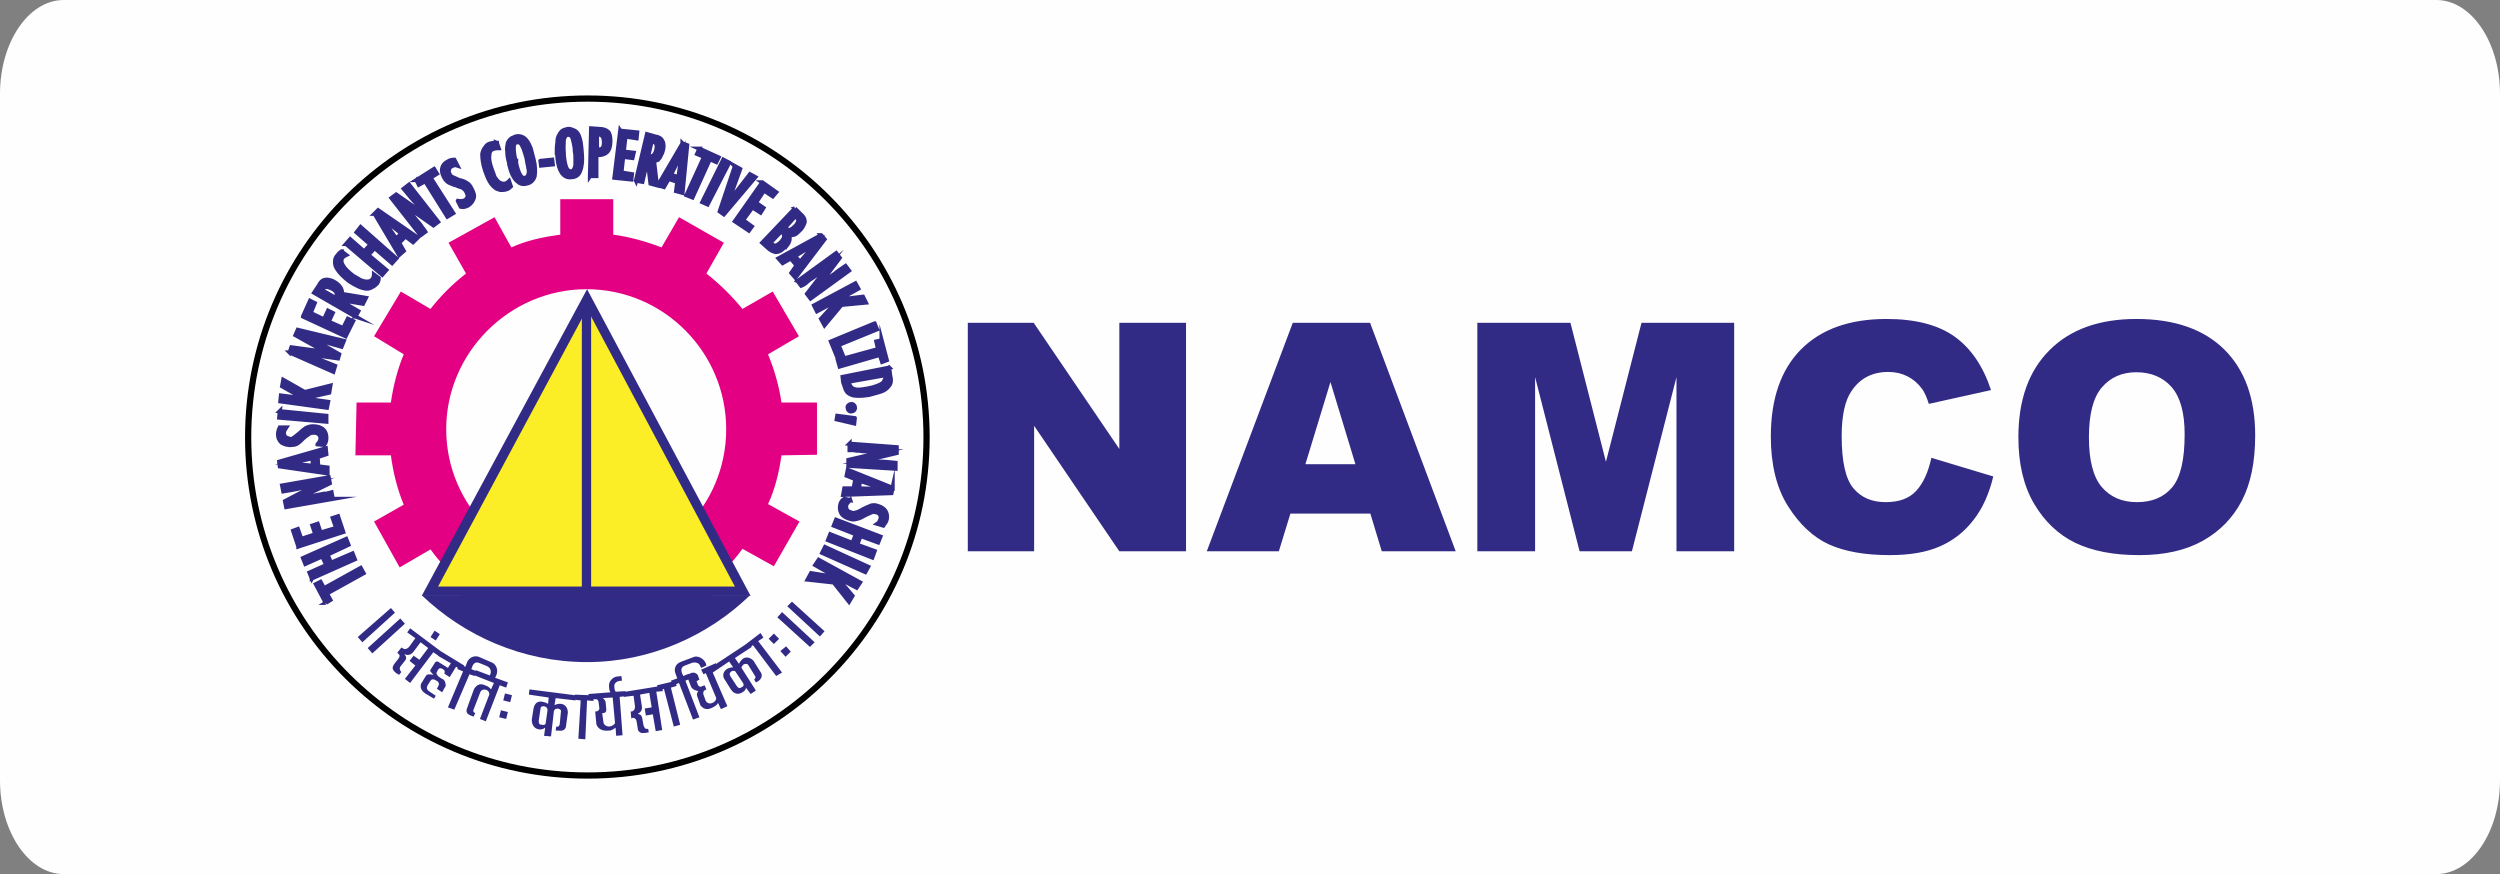 <?xml version="1.0" encoding="UTF-8"?>
<!DOCTYPE svg PUBLIC "-//W3C//DTD SVG 1.1//EN" "http://www.w3.org/Graphics/SVG/1.1/DTD/svg11.dtd">
<!-- Creator: CorelDRAW 2020 (64-Bit) -->
<svg xmlns="http://www.w3.org/2000/svg" xml:space="preserve" width="79.978mm" height="27.963mm" version="1.1" style="shape-rendering:geometricPrecision; text-rendering:geometricPrecision; image-rendering:optimizeQuality; fill-rule:evenodd; clip-rule:evenodd"
viewBox="0 0 5488.92 1919.08"
 xmlns:xlink="http://www.w3.org/1999/xlink"
 xmlns:xodm="http://www.corel.com/coreldraw/odm/2003">
 <rect x="0" y="0" width="5488.92" height="1919.08" fill="#808080" stroke="none"/>
 <defs>
  <style type="text/css">
   <![CDATA[
    .str1 {stroke:#322B86;stroke-width:9.22;stroke-miterlimit:22.926}
    .str0 {stroke:black;stroke-width:27.3;stroke-linecap:round;stroke-linejoin:round;stroke-miterlimit:22.926}
    .fil2 {fill:none;fill-rule:nonzero}
    .fil0 {fill:#FEFEFE}
    .fil5 {fill:#322B86}
    .fil4 {fill:#E30082}
    .fil6 {fill:#FBEE26}
    .fil3 {fill:#FEFEFE}
    .fil7 {fill:#322B86;fill-rule:nonzero}
    .fil1 {fill:#FEFEFE;fill-rule:nonzero}
   ]]>
  </style>
 </defs>
 <g id="Layer_x0020_1">
  <path class="fil0" d="M139.71 0l5209.5 0c76.84,0 139.71,92.65 139.71,205.89l0 1507.3c0,113.24 -62.87,205.89 -139.71,205.89l-5209.5 0c-76.84,0 -139.71,-92.65 -139.71,-205.89l0 -1507.3c0,-113.24 62.87,-205.89 139.71,-205.89z"/>
  <g id="_2481217727264">
   <path class="fil1" d="M1290.22 209.2l0 28.05 -37.13 1.28 -36.96 2.55 -37.13 5.1 -34.42 6.37 -35.85 7.65 -34.42 10.19 -33.3 11.47 -33.15 12.74 -32.03 14.02 -30.6 16.57 -30.75 16.57 -29.33 19.12 -28.2 20.4 -28.05 21.67 -25.5 21.67 -25.65 24.22 -24.22 25.5 -21.83 25.5 -21.67 28.05 -20.39 28.04 -19.28 29.33 -16.57 30.6 -16.57 30.6 -14.02 31.86 -12.9 33.15 -11.47 33.14 -10.2 34.42 -7.65 35.85 -6.38 34.42 -5.1 36.96 -2.55 36.97 -1.28 36.97 -28.21 0 1.28 -38.25 2.55 -38.24 5.26 -38.24 6.38 -36.97 8.92 -35.69 10.2 -35.69 11.47 -35.85 12.74 -33.14 15.46 -33.15 16.57 -33.14 17.84 -30.6 20.4 -30.6 20.55 -29.32 22.94 -29.33 22.95 -26.77 25.65 -25.5 25.5 -25.5 26.93 -22.95 29.32 -22.94 29.33 -20.4 30.75 -20.39 30.6 -17.84 33.31 -16.57 33.14 -15.3 33.31 -12.74 35.85 -11.47 35.69 -10.19 35.85 -8.92 36.97 -6.38 38.4 -5.1 38.25 -2.55 38.4 -1.28 0 -0.01zm-752.73 750.98l28.21 0 1.27 36.96 2.55 36.97 5.1 35.69 6.37 35.69 7.65 34.42 10.19 34.42 11.47 34.42 12.9 31.87 14.02 31.87 16.57 31.86 16.57 30.6 19.28 28.05 20.39 29.32 21.67 26.77 21.83 26.93 24.22 24.23 25.65 24.22 25.5 22.95 28.04 21.67 28.21 19.12 29.33 19.11 30.75 17.84 30.6 15.3 32.03 15.29 33.14 12.75 33.31 11.47 34.42 8.92 35.85 8.92 34.42 6.38 37.12 3.82 36.97 3.82 37.13 0 0 28.05 -38.41 0 -38.24 -3.83 -38.41 -3.82 -36.96 -7.65 -35.85 -7.65 -35.69 -10.2 -35.85 -11.47 -33.31 -14.02 -33.15 -15.3 -33.3 -16.57 -30.6 -17.84 -30.76 -19.12 -29.32 -21.67 -29.32 -21.67 -26.93 -22.95 -25.5 -25.5 -25.65 -25.5 -22.95 -28.05 -22.95 -28.04 -20.55 -29.48 -20.4 -30.6 -17.84 -31.86 -16.57 -31.87 -15.46 -33.15 -12.74 -34.42 -11.47 -34.42 -10.19 -35.69 -8.92 -36.96 -6.38 -36.97 -5.26 -36.97 -2.55 -38.24 -1.27 -38.24zm752.73 749.7l0 -28.05 37.13 0 36.97 -3.82 35.85 -3.82 35.69 -6.38 34.58 -8.92 34.42 -8.92 34.58 -11.47 31.87 -12.74 32.03 -15.3 31.86 -15.29 30.76 -17.84 28.04 -19.12 29.48 -19.12 26.77 -21.67 26.77 -22.94 24.38 -24.23 24.22 -24.22 23.1 -26.93 21.67 -26.77 19.12 -29.33 19.28 -28.04 17.84 -30.6 15.29 -31.87 15.3 -31.87 12.74 -31.86 11.63 -34.42 8.92 -34.42 8.92 -34.42 6.38 -35.69 3.82 -35.69 3.82 -36.96 0 -36.97 28.21 0 0 38.25 -3.82 38.24 -3.99 36.96 -7.65 36.97 -7.65 36.97 -10.2 35.69 -11.47 34.42 -14.01 34.42 -15.46 33.14 -16.57 31.87 -17.84 31.87 -19.11 30.6 -20.55 29.48 -22.95 28.05 -22.95 28.04 -25.65 25.5 -25.5 25.5 -28.21 22.94 -28.05 21.67 -29.48 21.67 -30.6 19.12 -31.87 17.84 -32.03 16.57 -33.31 15.3 -34.42 14.02 -34.58 11.47 -35.69 10.2 -37.13 7.65 -36.97 7.65 -37.13 3.82 -38.24 3.82 -38.41 0zm751.46 -749.7l-28.21 0 0 -36.97 -3.82 -36.96 -3.82 -36.97 -6.38 -34.42 -8.92 -35.85 -8.92 -34.42 -11.63 -33.15 -12.74 -33.14 -15.29 -31.87 -15.3 -30.6 -17.84 -30.6 -19.28 -29.32 -19.12 -28.05 -21.67 -28.04 -23.1 -25.5 -24.22 -25.5 -24.38 -24.22 -26.77 -21.67 -26.77 -21.67 -29.48 -20.4 -28.04 -19.11 -30.75 -16.57 -31.87 -16.57 -32.03 -14.02 -31.87 -12.74 -34.58 -11.47 -34.42 -10.2 -34.58 -7.65 -35.69 -6.38 -35.85 -5.1 -36.97 -2.55 -37.13 -1.28 0 -28.05 38.41 1.28 38.24 2.55 37.13 5.09 36.97 6.38 37.13 8.92 35.69 10.2 34.58 11.47 34.42 12.74 33.31 15.3 32.03 16.57 31.87 17.84 30.6 20.4 29.48 20.39 28.05 22.95 28.21 22.95 25.5 25.5 25.65 25.5 22.94 26.77 22.95 29.32 20.55 29.32 19.11 30.6 17.84 30.6 16.57 33.15 15.46 33.14 14.02 33.15 11.47 35.85 10.2 35.69 7.65 35.69 7.65 36.96 3.99 38.24 3.82 38.25 0 38.24 0 0.01z"/>
   <path class="fil2 str0" d="M1290.22 223.22c407.6,0 737.28,330.16 737.28,736.96 0,406.64 -329.68,735.68 -737.28,735.68 -407.59,0 -738.55,-329.04 -738.55,-735.68 0,-406.8 330.95,-736.96 738.55,-736.96z"/>
   <path id="_1" class="fil3" d="M1290.22 223.22c407.6,0 737.28,330.16 737.28,736.96 0,406.64 -329.68,735.68 -737.28,735.68 -407.59,0 -738.55,-329.04 -738.55,-735.68 0,-406.8 330.95,-736.96 738.55,-736.96z"/>
   <path class="fil4" d="M1287.68 634.96c170.02,0 306.73,139.11 306.73,307.37 0,169.54 -136.72,305.93 -306.73,305.93 -168.75,0 -308.01,-136.4 -308.01,-305.93 0,-168.27 139.26,-307.37 308.01,-307.37zm304.18 715.29l-99.75 57.36 -39.68 -65.01c-31.87,12.74 -69,22.95 -105.96,28.05l0 76.65 -116.33 0 0 -76.65c-37.12,-5.1 -74.09,-15.3 -107.39,-28.05l-38.24 66.44 -99.75 -58.8 37.13 -65.01c-28.21,-22.95 -54.97,-48.44 -76.65,-79.03l-67.72 39.52 -56.25 -100.7 65.17 -36.97c-14.19,-34.42 -23.11,-70.11 -28.21,-108.35l-77.92 0 2.55 -116 75.37 0c5.1,-35.69 14.02,-71.39 28.21,-105.81l-65.17 -39.68 58.8 -98.15 65.17 38.24c21.67,-28.05 48.44,-54.81 77.92,-77.76l-38.4 -67.57 101.02 -56.08 36.96 66.29c33.31,-15.3 70.27,-22.95 107.39,-28.05l0 -77.76 116.33 0 0 77.76c36.96,5.1 72.82,15.3 105.96,28.05l38.41 -66.29 98.47 56.08 -38.41 67.57c29.33,22.94 56.25,49.71 79.2,77.76l66.44 -38.24 57.52 98.15 -67.72 39.68c14.02,34.42 24.23,70.11 29.48,105.81l77.92 0 0 114.72 -77.92 1.28c-5.26,36.97 -14.18,73.94 -29.48,107.08l69 38.24 -56.25 98.15 -68.99 -38.25c-21.67,30.6 -48.6,57.36 -79.2,79.03l40.95 66.29 0 0.01z"/>
   <polygon class="fil5" points="1647.95,1308.18 925.97,1308.18 1288.95,634.96 "/>
   <polygon class="fil6" points="961.82,1287.78 1288.95,678.3 1613.53,1287.78 "/>
   <polygon class="fil5" points="1277.48,668.11 1297.88,668.11 1297.88,1319.65 1277.48,1319.65 "/>
   <path class="fil5" d="M1646.67 1306.91c-91.94,89.23 -219.73,146.75 -357.72,146.75 -141.82,0 -269.61,-57.52 -362.98,-146.75l720.7 0z"/>
   <path class="fil5" d="M1788.65 1410.16l-71.55 -66.29 -10.36 11.47 71.55 65.01 10.36 -10.19zm21.67 -24.22l-71.55 -65.01 -10.2 10.2 71.55 66.29 10.2 -11.47zm-74.1 44.77l-10.19 -11.63 -12.74 10.19 11.47 12.74 11.47 -11.31zm-25.65 -28.21l-11.47 -11.47 -11.47 11.47 11.47 11.47 11.47 -11.47zm-79.19 97.04c2.55,3.82 1.27,7.65 -2.55,8.92 -5.1,3.82 -7.65,2.55 -11.47,-2.55l-14.02 -21.67c-2.55,-3.82 -1.28,-7.65 2.55,-10.19 3.82,-2.55 8.92,-1.28 10.2,2.55l15.3 22.95zm-286.19 31.86l5.1 56.09c-1.28,2.55 -3.82,6.37 -12.74,7.65 -7.65,0 -12.74,-5.1 -12.74,-10.2l-2.71 -19.11c6.53,0 9.08,-2.55 9.08,-7.65l-1.27 -14.02c0,-7.65 -6.53,-11.47 -6.53,-11.47l21.82 -1.28 0 -0.01zm-146.91 54.81c0,5.1 -3.82,6.38 -7.81,5.1 -6.37,0 -7.65,-2.55 -7.65,-8.92l3.82 -25.5c0,-5.1 2.55,-6.38 7.81,-6.38 5.09,1.28 7.65,3.82 7.65,8.92l-3.82 26.77zm65.16 -48.44l0 -1.28 11.47 1.28 -5.1 84.13 15.3 1.28 3.82 -85.41 14.02 1.28 0 -3.82 3.82 0c5.1,-1.28 7.65,3.82 7.65,7.65l1.28 10.2c1.27,5.09 -2.55,8.92 -7.65,8.92l-1.27 0 2.55 28.04c1.28,3.82 6.38,16.57 28.21,14.02 6.38,0 11.47,-5.1 14.02,-6.38l1.28 17.84 14.01 -1.27 -6.37 -84.13 8.92 -1.28 0 1.28 21.67 -2.55 2.71 20.4c1.27,7.65 -1.28,12.74 -6.53,14.02l-2.55 0 1.28 15.29 3.98 -1.27c2.55,0 6.38,1.27 7.65,7.65l2.55 15.29c0,3.83 1.28,6.38 5.1,8.92 3.82,2.55 7.65,1.28 11.47,1.28l7.65 -1.28 -1.28 -7.65 -5.1 0c-3.82,-2.55 -3.82,-5.1 -5.1,-7.65l-2.55 -14.02c-1.28,-11.47 -8.92,-10.2 -10.2,-11.47 2.55,-1.28 11.47,-5.1 8.92,-17.84l-3.82 -24.23 20.39 -3.82 5.1 31.87 -15.29 2.55 2.55 15.3 15.3 -2.55 6.37 36.97 14.19 -2.55 -12.91 -84.13 14.02 -1.28 0 -3.82 2.71 -1.28 21.67 82.86 14.02 -3.82 -20.4 -81.58 12.74 -3.83 -1.27 -3.82 6.37 -2.55 30.75 80.31 14.02 -5.1 -30.75 -80.31 6.38 -2.55 6.37 16.57c3.99,6.37 10.36,7.65 15.46,8.92 -3.82,5.1 -3.82,7.65 -1.28,14.02l6.38 17.84c1.28,0 7.65,12.74 24.22,5.1 14.02,-6.38 14.02,-11.47 14.02,-11.47l6.38 14.02 14.18 -6.38 -32.03 -73.94 35.85 -24.22 8.92 12.74c-5.1,0 -8.92,1.28 -14.02,3.82 -10.36,7.65 -8.92,17.84 -3.82,24.23l12.74 20.39c2.55,3.82 11.47,15.3 25.5,6.38 3.82,-2.55 7.65,-5.1 7.65,-10.2l10.36 14.02 11.47 -7.65 -30.75 -48.44c-2.55,-2.55 1.27,-6.37 3.82,-8.92 2.55,-1.27 7.65,-2.55 10.2,1.28l14.18 22.95c2.55,2.55 2.55,6.37 -1.28,8.92l3.82 6.37 5.1 -2.55c12.74,-8.92 6.38,-19.12 5.1,-20.39l-15.3 -24.38c0,0 -10.36,-12.59 -23.1,-4.94 -6.37,4.94 -8.92,11.47 -8.92,11.47l-8.92 -12.75 37.13 -24.37 -1.43 -1.28 3.99 -2.55 50.99 67.72 12.9 -7.65 -52.42 -68.99 11.47 -7.65 -6.37 -10.19 -33.31 25.5 -63.89 42.22 -1.28 -1.27 -31.86 14.02 5.1 10.19 5.09 -2.55 22.95 54.81c0,1.28 -1.28,7.65 -7.65,10.2 -7.65,3.82 -12.74,0 -15.3,-3.82l-5.1 -14.02c-1.27,-3.82 0,-6.37 1.28,-8.92 1.28,0 2.55,-1.28 5.1,-2.55l-3.82 -8.92 -3.82 1.27c-2.55,1.28 -5.1,2.55 -7.65,1.28 -2.55,-1.28 -2.55,-2.55 -3.82,-5.1l-2.55 -6.37 6.37 -3.82 -3.82 -10.2c0,0 -5.1,-7.65 -15.46,-3.82 -1.27,1.27 -2.55,1.27 -3.82,2.55l0 -1.28 -12.74 5.1c0,-2.55 -2.55,-6.37 -2.55,-6.37 -3.82,-11.47 2.55,-15.3 6.37,-16.57l16.57 -6.37c6.53,-1.28 14.18,0 16.73,6.37l2.55 5.1 11.47 -5.1 -1.28 -5.09c-5.1,-11.47 -17.84,-16.57 -25.5,-14.19l-30.75 11.63c-11.47,5.1 -14.02,16.57 -10.2,25.5l3.82 10.2 -14.02 5.1 1.28 2.55 -32.03 7.65 1.28 2.55 -70.28 11.47 0 -1.27 -21.67 1.27c-1.27,-2.55 -2.55,-5.09 -2.55,-8.92 -2.55,-14.01 11.47,-15.29 16.57,-15.29l-1.27 -10.2 -11.47 1.28c-1.28,0 -19.12,6.37 -15.29,25.5 0,3.82 1.27,6.38 2.55,8.92l-48.6 3.82 1.27 2.55 -30.6 -1.28 0 1.28 -99.75 -12.75 -1.27 11.47 43.5 6.37 -1.28 14.02c-3.82,-2.55 -7.65,-3.82 -14.18,-5.1 -12.74,-1.27 -16.57,8.92 -17.84,15.3l-3.82 24.22c0,3.83 0,19.12 16.57,21.67 3.82,0 7.65,0 12.91,-3.82l-2.55 17.84 15.3 1.28 6.37 -56.08c1.28,-3.82 5.1,-5.1 8.92,-5.1 3.83,1.28 7.65,2.55 6.38,7.65l-2.55 26.77c-1.28,3.82 -2.55,6.38 -7.65,5.1l-1.27 8.92 6.37 0c15.3,2.55 16.57,-8.92 16.57,-11.47l3.83 -28.04c0,-1.28 0,-16.57 -14.02,-19.12 -8.92,-1.28 -14.02,2.55 -15.3,2.55l2.55 -15.3 43.5 5.1 0.03 -0.01zm-152.17 40.79l3.82 -15.3 -15.3 -3.82 -3.82 15.3 15.3 3.82zm8.92 -36.97l3.82 -15.29 -15.3 -3.83 -3.82 15.3 15.3 3.82zm-76.64 -68.83l-8.92 -3.82c1.27,-1.28 2.55,-6.38 2.55,-6.38 5.1,-11.63 12.74,-7.65 16.57,-6.38l15.46 6.38c6.38,2.55 10.2,10.2 7.65,16.57l-1.28 3.82 10.2 3.83 -40.95 -15.3 -1.28 1.28 0.01 0zm-86.84 -66.45l8.92 -14.02 -11.47 -7.65 -8.92 14.02 11.47 7.65zm6.38 34.42l0 0 26.77 15.46 -6.38 10.19 -20.39 -12.74c-2.55,-2.71 -7.65,-1.28 -8.92,2.55l-8.92 14.01c-2.55,3.83 2.55,6.38 6.37,11.47 -7.65,-1.28 -14.02,-2.55 -16.73,2.55l-10.2 16.57c0,0 -2.55,5.09 0,11.47 2.55,6.38 8.92,10.2 8.92,10.2l19.28 11.47 3.82 -6.37 -11.47 -7.65c-6.38,-3.82 -10.36,-7.65 -6.38,-15.29l6.38 -10.2c2.55,-3.82 7.65,-3.82 12.74,0 6.37,2.55 6.37,8.92 5.1,10.2l-3.83 7.65 11.47 7.65 6.37 -11.47c1.28,0 2.55,-5.1 0,-11.47 -1.27,-3.82 -5.09,-6.37 -6.37,-6.37l-7.65 -5.1c-2.55,-2.55 -6.38,-6.38 -3.83,-10.2l2.55 -5.1c2.55,-3.82 6.37,-3.82 10.2,-1.27 5.09,2.55 5.09,6.37 3.82,8.92l0 1.27 11.47 7.65 14.02 -22.95 3.98 2.55 -1.27 2.55 12.74 5.1 -33.31 79.03 14.02 5.1 33.31 -77.76 11.47 3.82 0 -1.27 42.23 16.57 -6.38 14.02c0,0 -5.09,-6.38 -10.19,-7.65 -5.26,-2.55 -11.63,-5.1 -16.73,-2.55 -7.65,2.55 -8.92,8.92 -10.2,8.92l-15.29 42.07c-2.55,6.37 -2.55,12.74 7.65,16.57l6.38 2.55 3.82 -7.65c0,0 -6.38,-2.55 -3.82,-7.65l15.29 -39.52c1.28,-2.55 5.1,-6.38 12.91,-3.82 6.37,2.55 6.37,7.65 6.37,10.19l-20.55 53.54 12.91 5.1 30.6 -79.03 14.02 5.1 3.82 -11.47 -28.05 -10.19 2.55 -5.1c5.1,-11.47 0,-24.23 -8.92,-28.05l-29.48 -12.9c-11.47,-3.66 -21.67,2.71 -25.5,11.63l-3.82 10.19 -3.82 -1.27 1.27 -1.28 -52.42 -32.03 -66.44 -49.72 -6.38 8.92 17.84 12.74 -12.74 17.84c-5.1,6.53 -11.47,7.81 -15.3,3.82l-2.55 -1.11 -9.08 11.31 2.7 2.71c2.55,1.11 3.83,4.93 0,10.2l-9.08 11.47c-2.55,3.82 -3.82,6.38 -3.82,10.2 1.28,5.1 5.1,7.65 7.65,10.19l6.53 3.83 5.1 -6.38c0,0 -2.55,-1.28 -2.55,-3.82 -2.55,-3.82 0,-6.38 0,-7.65l10.19 -12.91c6.38,-7.49 0,-12.59 -1.27,-15.13 3.82,2.55 12.74,4.93 20.39,-5.1l15.3 -20.55 16.73 12.74 -19.28 25.65 -12.74 -8.92 -8.92 11.31 12.74 10.36 -22.95 29.32 11.47 8.92 51.15 -67.72 1.27 1.28 7.65 5.26 2.55 2.39 0.01 0.03zm-167.47 -30.6l71.55 -65.01 -8.92 -10.2 -72.82 63.74 10.2 11.47zm21.83 24.38l71.55 -65.16 -10.2 -11.47 -71.55 65.02 10.2 11.63 0 -0.01z"/>
   <path class="fil7" d="M1837.09 1267.39l34.58 40.79 -7.65 12.74 -33.31 -42.07 -57.52 -6.37 7.65 -14.02 56.25 8.92 -47.16 -26.77 7.65 -11.47 90.67 49.71 -7.65 11.47 -43.5 -22.95 0 0.01zm62.62 -11.47l-94.49 -42.07 6.38 -12.74 94.49 43.34 -6.38 11.47zm33.3 -77.76l-5.1 12.74 -38.41 -14.01 -7.65 19.11 38.41 14.02 -5.1 14.02 -97.2 -38.24 5.1 -12.74 48.6 19.11 7.65 -19.11 -48.6 -19.12 5.1 -12.74 97.2 36.96zm-66.44 -80.3c-3.83,3.82 -7.65,7.65 -8.92,11.47 0,5.1 0,7.65 2.55,11.47 2.55,2.55 6.38,3.83 10.2,5.1 3.82,1.28 7.65,0 11.47,-1.27 3.82,-1.28 8.92,-3.83 12.74,-6.38 5.1,-2.55 10.2,-5.1 14.18,-6.38 3.83,-2.55 7.65,-2.55 12.75,-2.55 10.19,2.55 16.57,5.1 21.67,11.47 3.82,5.1 5.09,11.47 3.82,19.12 -1.28,5.1 -3.82,8.92 -7.65,14.02l-12.74 -3.82c3.82,-2.55 5.1,-6.38 6.38,-10.2 1.28,-3.82 1.28,-6.37 -1.28,-10.2 -1.28,-2.55 -5.1,-5.09 -8.92,-5.09 -3.82,-1.28 -6.37,-1.28 -8.92,0 -3.98,1.27 -7.8,3.82 -14.18,6.37 -6.38,3.82 -11.47,6.38 -16.57,7.65 -5.1,1.28 -8.92,2.55 -14.02,1.28 -10.2,-2.55 -17.84,-6.37 -21.67,-12.74 -3.82,-6.38 -3.82,-12.74 -2.55,-19.12 1.28,-6.37 5.1,-10.19 8.92,-12.74l12.75 2.55zm19.11 -25.5l52.43 1.28 1.27 -1.28 -51.14 -16.57 -2.55 16.57zm74.1 -1.27l-2.55 11.47 -105.96 3.82 2.55 -14.02 20.4 0 3.82 -20.39 -19.12 -7.65 2.55 -12.74 98.31 39.52 0 -0.01zm-94.49 -96.88l103.41 7.65 0 12.74 -80.47 19.12 15.29 0 15.46 0 17.84 0c6.38,0 15.3,1.28 29.32,2.55l0 12.74 -103.4 -6.37 0 -12.74 81.74 -19.12 -21.67 0 -16.73 0c-6.38,0 -12.74,0 -19.12,-1.28 -5.1,0 -8.92,0 -11.47,-1.27l-10.2 0 0 -14.02zm11.47 -56.09l-1.27 11.47 -38.41 -8.92 1.28 -7.65 38.4 5.09zm-8.92 -30.6c2.55,-1.27 3.82,0 6.38,1.28 1.28,1.28 2.55,2.55 2.55,5.1 1.28,2.55 0,3.82 -1.27,6.38 -1.28,1.27 -2.55,2.55 -5.1,2.55 -2.55,1.28 -5.1,0 -6.38,-1.28 -1.28,-1.27 -2.55,-2.55 -2.55,-5.1 -1.28,-2.55 0,-5.09 1.27,-6.37 1.28,-1.28 2.55,-2.55 5.1,-2.55zm75.37 -63.74l-79.2 14.02c0,6.37 2.55,10.2 6.38,14.02 3.82,2.55 8.92,3.82 14.02,3.82 6.37,0 12.74,-1.28 20.39,-2.55 14.18,-2.55 23.1,-6.37 28.21,-8.92 5.1,-2.55 7.65,-5.09 8.92,-8.92 2.55,-3.82 2.55,-7.65 1.28,-11.47l0.01 0zm8.92 -16.57l2.55 19.11c2.55,8.92 1.28,16.57 -3.82,21.67 -3.82,5.1 -8.92,8.92 -16.57,11.47 -3.82,1.28 -7.65,2.55 -12.74,3.82 -5.1,1.28 -8.92,2.55 -14.18,3.82 -16.57,2.55 -29.32,2.55 -36.96,0 -6.38,-2.55 -10.2,-5.1 -12.75,-10.2 -2.55,-5.09 -3.82,-11.47 -6.37,-17.84l-1.28 -11.47 102.14 -20.39 -0.01 -0.01zm-16.57 -60.07l11.47 43.5 -10.2 3.83 -5.1 -15.3 -88.11 25.5 -3.99 -14.02 88.28 -24.22 -3.82 -16.57 11.47 -2.71 0 -0.01zm-15.29 -36.97l5.1 12.91 -84.3 34.42 8.92 21.67 -11.63 5.1 -14.02 -34.42 95.92 -39.68zm-79.2 -52.27l53.54 -6.37 6.38 12.74 -53.54 5.1 -37.13 44.62 -7.65 -14.02 38.4 -42.07 -47.32 25.5 -6.38 -12.74 90.67 -48.44 6.38 11.47 -43.35 24.22 0 -0.01zm-89.55 -40.79l84.29 -61.19 7.81 10.2 -49.87 66.29 1.27 0c3.83,-3.82 7.65,-6.38 11.47,-10.2 3.82,-2.55 7.65,-6.37 11.47,-10.19 5.1,-3.83 8.92,-7.65 14.02,-10.2 3.82,-3.82 12.91,-10.2 24.38,-17.84l7.65 10.2 -84.29 61.18 -7.8 -10.2 51.14 -66.29c-7.65,6.38 -12.74,10.2 -16.57,14.02 -3.82,2.55 -8.92,6.38 -12.74,10.2 -5.1,3.82 -10.2,7.65 -16.73,11.47 -2.55,2.55 -6.37,5.1 -8.92,7.65 -2.55,1.28 -5.1,3.83 -8.92,5.1l-7.65 -10.19zm5.1 -42.07l34.58 -40.79 -46.05 28.05 11.47 12.74zm46.05 -58.64l7.65 8.92 -63.89 84.13 -8.92 -10.19 11.47 -16.57 -12.75 -15.29 -17.84 10.19 -9.08 -10.19 93.38 -50.99 -0.01 -0.01zm-86.84 -8.92l-24.38 25.5c3.82,3.82 7.65,6.37 10.2,6.37 3.82,0 6.38,-2.55 10.36,-5.1l3.82 -3.82c7.65,-8.92 7.65,-15.29 1.28,-21.67l-1.28 -1.28zm30.6 -33.14l-22.95 25.5c3.83,3.82 7.65,5.1 11.47,5.1 2.55,-1.28 6.37,-3.82 11.47,-8.92 3.82,-3.82 5.1,-7.65 6.38,-10.2 0,-3.82 -1.28,-6.37 -3.82,-8.92l-2.55 -2.55 0.01 -0.01zm-1.28 -16.57l11.47 11.47c7.65,6.38 10.2,11.47 10.2,17.84 -1.28,5.1 -3.83,10.2 -7.65,15.3l-3.82 3.82c-3.82,3.82 -7.65,7.65 -11.47,8.92 -3.82,1.28 -8.92,1.28 -12.74,-1.28 5.09,8.92 2.55,17.84 -5.1,26.77 -1.28,1.28 -2.55,1.28 -2.55,2.55 -1.27,0 -1.27,1.28 -2.55,1.28 -6.38,6.38 -11.63,8.92 -18,8.92 -5.1,-1.28 -11.47,-3.82 -16.57,-8.92l-12.74 -11.47 71.55 -75.21 -0.01 0.01zm-71.54 -57.37l30.6 21.67 -7.65 8.92 -19.12 -12.74 -17.84 26.77 16.57 11.47 -6.38 10.2 -17.84 -11.47 -20.55 28.05 19.28 14.02 -6.53 8.92 -30.6 -20.4 60.07 -85.4 -0.01 -0.01zm-60.07 -35.69l11.47 6.38 -26.77 73.94 48.44 -62.46 11.63 6.37 -69 81.59 -9.08 -6.38 33.31 -99.42 0.01 -0.01zm-12.75 -7.65l-47.32 91.78 -11.47 -5.1 46.05 -93.06 12.74 6.38zm-65.17 -30.6l42.06 19.11 -5.09 10.2 -14.02 -6.37 -38.25 84.13 -12.9 -5.09 38.41 -84.13 -15.3 -6.38 5.1 -11.47 -0.01 0zm-46.05 62.46l7.65 -53.53 -24.22 48.44 16.57 5.09 0.01 0zm8.93 -73.94l10.2 3.82 -10.2 104.54 -14.02 -3.83 2.55 -20.39 -19.12 -6.38 -10.2 17.84 -12.9 -3.82 53.7 -91.78 -0.01 -0.01zm-75.37 28.05c8.92,2.55 15.29,-2.55 17.84,-14.02 1.27,-5.1 1.27,-8.92 0,-12.74 -1.28,-2.55 -3.82,-5.1 -7.65,-6.38l-2.55 0 -7.65 33.15 0 -0.01zm-26.77 53.54l24.22 -101.98 17.84 5.1c7.65,1.27 12.74,3.82 15.3,8.92 2.55,3.82 3.98,10.19 2.55,17.84 -1.11,5.1 -2.55,10.19 -5.1,14.02 -1.27,3.82 -3.82,7.65 -6.37,10.19 -3.82,1.28 -6.38,2.55 -8.92,2.55l6.37 53.54 -14.01 -3.83 -6.38 -53.53 -11.47 49.71 -14.02 -2.55 -0.01 0.01zm-34.58 -109.62l37.13 3.82 -1.28 12.74 -24.37 -3.82 -3.83 33.14 21.83 2.55 -2.71 11.47 -20.39 -2.55 -3.82 34.42 23.1 3.82 -1.43 11.47 -36.97 -3.82 12.74 -103.25zm-51.14 42.06c3.82,0 7.65,-1.28 11.47,-2.55 2.55,-2.55 3.98,-7.65 3.98,-14.02 0,-6.38 -1.43,-11.47 -3.98,-14.02 -2.55,-2.55 -6.38,-3.82 -11.47,-3.82l0 34.42 0 -0.01zm-15.3 57.36l2.55 -104.53 17.84 1.28c8.92,0 15.45,2.55 19.28,6.37 3.82,3.82 5.09,11.47 5.09,20.4 0,11.47 -2.55,19.11 -7.65,24.22 -3.82,3.82 -11.63,6.38 -19.28,6.38l-3.82 0 0 45.89 -14.02 0 0 0.01zm-57.52 -45.89c2.55,24.23 6.37,35.69 15.29,35.69l1.28 0c2.55,0 5.1,-2.55 6.53,-5.1 1.28,-3.82 2.55,-6.37 2.55,-10.19l0 -12.74c0,-5.1 0,-10.2 -1.27,-15.3 0,-7.65 -1.28,-14.02 -2.71,-20.39 -1.11,-5.1 -2.55,-10.2 -3.82,-12.75 -2.55,-2.55 -5.1,-3.82 -7.65,-3.82l-1.27 0c-3.82,0 -7.65,3.82 -8.92,11.47 0,7.65 -1.28,16.57 0,28.04l0 5.1 0 -0.01zm-14.02 3.83c0,-2.55 0,-5.1 -1.28,-6.38 0,-8.92 0,-17.84 1.28,-24.22 0,-7.65 1.28,-14.02 5.1,-19.12 2.55,-5.1 6.37,-8.92 12.74,-10.2 6.37,-2.55 11.47,-1.28 16.73,1.28 5.09,1.28 8.92,5.1 11.47,10.2 2.55,5.09 3.82,11.47 5.1,16.57 1.28,11.47 2.55,20.39 2.55,25.5 1.28,15.3 0,28.05 -3.82,36.97 -2.55,8.92 -10.2,14.01 -19.28,14.01 -8.92,1.28 -15.3,-2.55 -20.39,-8.92 -5.1,-7.65 -8.92,-19.11 -10.2,-35.69zm-37.13 8.92l25.65 -2.55 1.27 10.2 -25.65 2.55 -1.28 -10.19zm-53.54 5.09c5.1,22.95 11.47,34.42 20.4,33.15l0 -1.28c3.82,-1.28 5.09,-2.55 6.37,-6.37 1.28,-2.55 1.28,-6.38 1.28,-10.2 -1.28,-3.82 -1.28,-7.65 -2.55,-12.74 -1.27,-3.82 -1.27,-8.92 -2.55,-14.02 -2.55,-7.65 -3.82,-14.02 -6.38,-20.4 -2.55,-5.09 -3.82,-8.92 -6.37,-11.47 -2.55,-2.55 -5.1,-3.82 -7.65,-2.55l-1.28 0c-5.26,1.27 -6.53,5.09 -6.53,12.74 0,7.65 1.28,16.57 3.98,28.04 0,1.28 0,2.55 1.28,5.1l0 -0.01zm-14.19 6.38c0,-3.82 -1.28,-6.38 -1.28,-7.65 -2.55,-8.92 -3.82,-16.57 -3.82,-24.23 -1.27,-6.37 0,-12.74 1.28,-19.11 2.55,-5.1 6.38,-10.2 11.47,-11.47 6.53,-3.82 11.63,-3.82 16.73,-2.55 5.1,1.27 10.2,5.1 12.74,8.92 3.82,5.1 6.38,10.19 8.92,16.57 2.55,10.2 5.1,19.12 6.38,24.22 3.82,14.02 3.82,26.77 2.55,36.97 -2.55,8.92 -8.92,15.3 -17.84,16.57 -8.92,2.55 -15.29,0 -21.67,-6.37 -6.53,-6.38 -11.63,-16.57 -15.46,-31.87l0.01 0zm-28.04 -50.99l3.83 11.47c-3.83,0 -6.38,0 -10.2,1.28 -6.38,1.27 -10.2,6.37 -10.2,14.02 -1.28,6.37 0,16.57 5.1,30.6 2.55,7.65 5.1,12.74 6.38,17.84 2.55,3.82 6.37,8.92 10.19,11.47 3.82,2.55 8.92,3.82 14.02,2.55 3.82,-1.27 6.38,-3.82 7.65,-5.09l3.83 11.47c-2.55,2.55 -5.1,5.1 -10.2,6.38 -3.82,1.27 -7.65,1.27 -12.74,1.27 -5.1,-1.27 -8.92,-2.55 -11.47,-5.1 -8.92,-6.37 -15.29,-17.84 -21.82,-36.96 -5.1,-15.3 -6.38,-26.77 -6.38,-36.97 1.28,-5.1 2.55,-10.19 6.38,-14.02 2.71,-5.09 6.53,-7.65 11.63,-8.92 3.82,-1.27 8.92,-1.27 14.01,-1.27l0 0.01zm-85.57 127.47c6.38,1.27 11.47,0 15.3,-1.28 2.55,-1.28 5.1,-5.1 6.38,-8.92 0,-2.55 -1.28,-6.38 -3.83,-11.47 -1.27,-2.55 -5.09,-5.09 -7.65,-7.65 -3.82,-1.28 -8.92,-2.55 -14.02,-5.1 -6.53,-1.27 -10.36,-3.82 -14.18,-5.1 -3.82,-1.27 -7.65,-5.09 -10.2,-8.92 -5.09,-7.65 -7.65,-15.29 -6.37,-22.94 1.28,-6.38 5.1,-11.47 12.74,-15.3 3.82,-2.55 8.92,-3.82 14.02,-3.82l6.53 12.74c-3.99,-1.28 -7.81,-1.28 -11.63,1.28 -3.82,1.28 -6.38,3.82 -6.38,7.65 -1.27,2.55 -1.27,6.38 1.28,10.2 1.28,3.82 3.82,5.1 6.38,6.37 3.82,1.28 7.8,3.83 14.18,6.38 7.65,1.28 12.74,3.82 16.57,6.38 5.1,2.55 7.65,6.37 10.2,11.47 5.1,8.92 7.65,16.57 5.1,22.95 -2.55,6.37 -6.38,11.47 -12.74,15.29 -5.1,2.55 -10.2,3.82 -15.3,2.55l-6.38 -12.74zm-90.82 -45.89l38.41 -24.22 6.38 10.19 -14.02 8.92 49.71 77.76 -12.74 7.65 -48.6 -77.76 -14.02 7.65 -5.1 -10.2 -0.01 0.01zm8.92 121.1l-63.89 -81.58 10.36 -7.65 67.72 47.16 0 -1.28c-3.99,-3.82 -7.81,-7.65 -10.36,-10.19 -3.83,-3.83 -6.38,-7.65 -10.2,-12.75 -3.82,-3.82 -7.65,-8.92 -11.47,-12.74 -3.82,-3.82 -10.19,-12.74 -19.11,-22.94l11.47 -8.92 63.89 81.58 -10.2 7.65 -68.99 -48.44 0 1.28c6.37,6.38 11.47,11.47 15.29,15.3 2.55,3.82 6.38,7.65 10.2,12.74 3.82,5.1 7.65,10.19 12.74,15.29 2.55,3.82 5.1,6.38 6.38,8.92 2.55,2.55 3.82,5.1 6.37,8.92l-10.19 7.65 0 0zm-42.06 -3.82l-40.95 -33.14 -1.28 0 30.76 44.62 11.47 -11.47zm-58.8 -43.34l7.65 -7.65 86.84 59.91 -10.2 10.2 -16.57 -12.74 -14.02 14.02 10.2 17.84 -10.2 8.92 -53.7 -90.51 -0.01 0.01zm-62.62 66.28l8.92 -10.2 30.6 26.77 14.18 -15.29 -30.75 -26.77 8.92 -11.47 78.08 68.84 -9.09 10.19 -38.24 -33.14 -14.02 15.3 39.52 33.14 -8.92 10.2 -79.19 -67.57zm-10.2 16.57l10.2 7.65c-2.55,1.27 -5.1,2.55 -7.65,5.09 -3.83,5.1 -3.83,11.47 1.27,19.12 2.55,5.1 10.2,12.74 21.67,21.67 6.38,3.82 11.47,6.38 15.3,8.92 5.1,2.55 10.2,3.82 15.46,3.82 5.1,0 8.92,-1.27 12.74,-6.37 1.28,-2.55 2.55,-6.38 2.55,-8.92l10.2 7.65c0,3.82 -1.28,7.65 -3.82,11.47 -2.55,2.55 -6.38,6.38 -10.2,7.65 -3.82,2.55 -7.65,3.82 -11.47,3.82 -10.36,0 -24.38,-6.38 -39.68,-16.57 -12.74,-10.2 -21.67,-19.12 -26.93,-28.05 -2.55,-3.82 -3.82,-8.92 -3.82,-14.02 0,-5.1 1.28,-10.2 5.26,-14.02 2.55,-3.82 5.1,-6.37 8.92,-8.92l0.01 0zm-12.9 101.98c5.26,-7.65 2.55,-15.29 -7.65,-20.39 -5.09,-2.55 -8.92,-3.82 -12.74,-3.82 -2.55,0 -6.37,1.27 -7.65,5.09l-1.28 2.55 29.33 16.57 -0.01 0zm43.5 40.79l-90.67 -52.26 10.2 -15.3c3.82,-7.65 7.65,-11.47 12.74,-12.74 5.1,-1.28 11.47,0 17.84,2.55 5.1,2.55 8.92,5.1 12.91,8.92 2.55,2.55 5.1,6.38 6.37,10.2 1.28,2.55 1.28,6.38 0,8.92l53.54 8.92 -6.37 12.74 -53.54 -8.92 43.34 25.5 -6.38 11.47 0.01 0zm-115.04 0l15.45 -34.42 10.2 5.1 -8.92 21.67 29.32 14.01 8.92 -19.11 10.2 5.1 -8.92 19.11 32.03 14.02 10.2 -20.39 11.47 5.1 -16.57 33.14 -93.37 -43.34zm-29.32 79.03l3.82 -11.31 75.38 10.2 -66.45 -36.97 5.1 -11.63 101.02 24.38 -5.1 12.59 -67.72 -19.12 62.62 35.85 -2.55 8.92 -72.98 -10.19 66.45 26.77 -3.82 12.74 -95.77 -42.23 -0.01 0zm30.59 100.86l-47.16 -26.77 2.55 -14.02 47.17 26.77 56.24 -14.02 -2.55 15.29 -56.25 12.74 53.7 7.65 -2.55 12.74 -102.14 -14.02 1.28 -12.74 49.71 6.37zm-52.26 28.05l102.14 10.2 0 12.74 -103.41 -8.92 1.28 -14.02zm83.02 72.66c3.82,-3.82 6.37,-8.92 6.37,-12.74 0,-3.82 -1.28,-7.65 -5.1,-10.19 -2.55,-2.55 -6.37,-2.55 -11.47,-2.55 -3.82,0 -7.65,1.28 -10.36,3.82 -3.82,2.55 -7.65,5.1 -11.47,8.92 -3.82,3.82 -7.65,7.65 -11.47,10.2 -3.82,2.55 -7.65,3.82 -12.74,3.82 -8.92,1.28 -16.57,-1.28 -22.95,-5.1 -5.1,-5.1 -7.65,-10.19 -7.65,-17.84 0,-5.1 1.28,-10.19 3.82,-15.29l14.02 0c-2.55,3.82 -5.1,7.65 -5.1,11.47 0,3.82 1.28,7.65 3.82,10.2 2.55,1.28 6.38,2.55 10.2,3.82 3.82,0 6.37,-1.28 8.92,-3.82 2.55,-1.28 6.37,-5.1 11.47,-8.92 5.1,-5.1 10.2,-8.92 14.02,-11.47 5.1,-2.55 10.36,-3.82 15.46,-3.82 10.2,0 17.84,2.55 22.95,7.65 5.1,5.09 6.37,11.47 6.37,17.84 0,6.37 -1.27,11.47 -5.1,15.29l-14.01 -1.28zm-11.47 30.6l-52.42 11.47 53.7 5.1 -1.28 -16.57zm-71.55 17.84l-1.28 -10.19 102.14 -29.33 1.27 12.75 -19.11 6.37 1.27 20.4 20.4 2.55 0 12.74 -104.69 -15.29 0 0zm116.16 71.39l-102.14 17.84 -2.55 -12.74 72.82 -38.24c-5.1,1.27 -10.19,2.55 -15.29,3.82 -3.82,1.28 -9.09,2.55 -15.46,3.82 -5.1,1.28 -11.47,2.55 -16.57,3.82 -5.09,1.28 -15.29,2.55 -29.32,5.1l-2.55 -12.74 102.14 -17.84 2.55 12.74 -75.37 36.97 1.28 0c8.92,-2.55 15.29,-3.83 20.39,-5.1 5.1,-1.28 10.36,-2.55 16.73,-3.82 5.1,-1.28 11.47,-2.55 19.12,-3.83 3.82,-1.27 7.65,-1.27 11.47,-1.27 2.55,-1.28 6.38,-1.28 10.2,-2.55l2.55 14.02 0.01 0zm-75.37 104.52l-11.47 -34.42 10.2 -3.82 7.65 21.67 30.76 -10.2 -6.38 -19.11 11.47 -3.82 6.37 19.11 34.42 -10.19 -7.65 -21.67 11.63 -3.83 11.47 34.42 -98.47 31.86 0 -0.01zm29.48 70.11l-5.09 -12.74 36.96 -16.57 -8.92 -19.12 -37.13 16.57 -5.1 -12.75 94.65 -42.06 5.1 12.74 -46.05 21.67 7.65 17.84 47.33 -20.39 5.09 12.74 -94.49 42.06 0 -0.01zm30.6 53.54l-21.67 -40.79 10.19 -5.1 7.65 14.02 80.47 -44.62 6.37 11.47 -80.47 44.62 7.65 14.02 -10.19 6.38 0.01 0z"/>
   <path class="fil2 str1" d="M1837.09 1267.39l34.58 40.79 -7.65 12.74 -33.31 -42.07 -57.52 -6.37 7.65 -14.02 56.25 8.92 -47.16 -26.77 7.65 -11.47 90.67 49.71 -7.65 11.47 -43.5 -22.95 0 0.01zm62.62 -11.47l-94.49 -42.07 6.38 -12.74 94.49 43.34 -6.38 11.47zm33.3 -77.76l-5.1 12.74 -38.41 -14.01 -7.65 19.11 38.41 14.02 -5.1 14.02 -97.2 -38.24 5.1 -12.74 48.6 19.11 7.65 -19.11 -48.6 -19.12 5.1 -12.74 97.2 36.96zm-66.44 -80.3c-3.83,3.82 -7.65,7.65 -8.92,11.47 0,5.1 0,7.65 2.55,11.47 2.55,2.55 6.38,3.83 10.2,5.1 3.82,1.28 7.65,0 11.47,-1.27 3.82,-1.28 8.92,-3.83 12.74,-6.38 5.1,-2.55 10.2,-5.1 14.18,-6.38 3.83,-2.55 7.65,-2.55 12.75,-2.55 10.19,2.55 16.57,5.1 21.67,11.47 3.82,5.1 5.09,11.47 3.82,19.12 -1.28,5.1 -3.82,8.92 -7.65,14.02l-12.74 -3.82c3.82,-2.55 5.1,-6.38 6.38,-10.2 1.28,-3.82 1.28,-6.37 -1.28,-10.2 -1.28,-2.55 -5.1,-5.09 -8.92,-5.09 -3.82,-1.28 -6.37,-1.28 -8.92,0 -3.98,1.27 -7.8,3.82 -14.18,6.37 -6.38,3.82 -11.47,6.38 -16.57,7.65 -5.1,1.28 -8.92,2.55 -14.02,1.28 -10.2,-2.55 -17.84,-6.37 -21.67,-12.74 -3.82,-6.38 -3.82,-12.74 -2.55,-19.12 1.28,-6.37 5.1,-10.19 8.92,-12.74l12.75 2.55zm19.11 -25.5l52.43 1.28 1.27 -1.28 -51.14 -16.57 -2.55 16.57zm74.1 -1.27l-2.55 11.47 -105.96 3.82 2.55 -14.02 20.4 0 3.82 -20.39 -19.12 -7.65 2.55 -12.74 98.31 39.52 0 -0.01zm-94.49 -96.88l103.41 7.65 0 12.74 -80.47 19.12 15.29 0 15.46 0 17.84 0c6.38,0 15.3,1.28 29.32,2.55l0 12.74 -103.4 -6.37 0 -12.74 81.74 -19.12 -21.67 0 -16.73 0c-6.38,0 -12.74,0 -19.12,-1.28 -5.1,0 -8.92,0 -11.47,-1.27l-10.2 0 0 -14.02zm11.47 -56.09l-1.27 11.47 -38.41 -8.92 1.28 -7.65 38.4 5.09zm-8.92 -30.6c2.55,-1.27 3.82,0 6.38,1.28 1.28,1.28 2.55,2.55 2.55,5.1 1.28,2.55 0,3.82 -1.27,6.38 -1.28,1.27 -2.55,2.55 -5.1,2.55 -2.55,1.28 -5.1,0 -6.38,-1.28 -1.28,-1.27 -2.55,-2.55 -2.55,-5.1 -1.28,-2.55 0,-5.09 1.27,-6.37 1.28,-1.28 2.55,-2.55 5.1,-2.55zm75.37 -63.74l-79.2 14.02c0,6.37 2.55,10.2 6.38,14.02 3.82,2.55 8.92,3.82 14.02,3.82 6.37,0 12.74,-1.28 20.39,-2.55 14.18,-2.55 23.1,-6.37 28.21,-8.92 5.1,-2.55 7.65,-5.09 8.92,-8.92 2.55,-3.82 2.55,-7.65 1.28,-11.47l0.01 0zm8.92 -16.57l2.55 19.11c2.55,8.92 1.28,16.57 -3.82,21.67 -3.82,5.1 -8.92,8.92 -16.57,11.47 -3.82,1.28 -7.65,2.55 -12.74,3.82 -5.1,1.28 -8.92,2.55 -14.18,3.82 -16.57,2.55 -29.32,2.55 -36.96,0 -6.38,-2.55 -10.2,-5.1 -12.75,-10.2 -2.55,-5.09 -3.82,-11.47 -6.37,-17.84l-1.28 -11.47 102.14 -20.39 -0.01 -0.01zm-16.57 -60.07l11.47 43.5 -10.2 3.83 -5.1 -15.3 -88.11 25.5 -3.99 -14.02 88.28 -24.22 -3.82 -16.57 11.47 -2.71 0 -0.01zm-15.29 -36.97l5.1 12.91 -84.3 34.42 8.92 21.67 -11.63 5.1 -14.02 -34.42 95.92 -39.68zm-79.2 -52.27l53.54 -6.37 6.38 12.74 -53.54 5.1 -37.13 44.62 -7.65 -14.02 38.4 -42.07 -47.32 25.5 -6.38 -12.74 90.67 -48.44 6.38 11.47 -43.35 24.22 0 -0.01zm-89.55 -40.79l84.29 -61.19 7.81 10.2 -49.87 66.29 1.27 0c3.83,-3.82 7.65,-6.38 11.47,-10.2 3.82,-2.55 7.65,-6.37 11.47,-10.19 5.1,-3.83 8.92,-7.65 14.02,-10.2 3.82,-3.82 12.91,-10.2 24.38,-17.84l7.65 10.2 -84.29 61.18 -7.8 -10.2 51.14 -66.29c-7.65,6.38 -12.74,10.2 -16.57,14.02 -3.82,2.55 -8.92,6.38 -12.74,10.2 -5.1,3.82 -10.2,7.65 -16.73,11.47 -2.55,2.55 -6.37,5.1 -8.92,7.65 -2.55,1.28 -5.1,3.83 -8.92,5.1l-7.65 -10.19zm5.1 -42.07l34.58 -40.79 -46.05 28.05 11.47 12.74zm46.05 -58.64l7.65 8.92 -63.89 84.13 -8.92 -10.19 11.47 -16.57 -12.75 -15.29 -17.84 10.19 -9.08 -10.19 93.38 -50.99 -0.01 -0.01zm-86.84 -8.92l-24.38 25.5c3.82,3.82 7.65,6.37 10.2,6.37 3.82,0 6.38,-2.55 10.36,-5.1l3.82 -3.82c7.65,-8.92 7.65,-15.29 1.28,-21.67l-1.28 -1.28zm30.6 -33.14l-22.95 25.5c3.83,3.82 7.65,5.1 11.47,5.1 2.55,-1.28 6.37,-3.82 11.47,-8.92 3.82,-3.82 5.1,-7.65 6.38,-10.2 0,-3.82 -1.28,-6.37 -3.82,-8.92l-2.55 -2.55 0.01 -0.01zm-1.28 -16.57l11.47 11.47c7.65,6.38 10.2,11.47 10.2,17.84 -1.28,5.1 -3.83,10.2 -7.65,15.3l-3.82 3.82c-3.82,3.82 -7.65,7.65 -11.47,8.92 -3.82,1.28 -8.92,1.28 -12.74,-1.28 5.09,8.92 2.55,17.84 -5.1,26.77 -1.28,1.28 -2.55,1.28 -2.55,2.55 -1.27,0 -1.27,1.28 -2.55,1.28 -6.38,6.38 -11.63,8.92 -18,8.92 -5.1,-1.28 -11.47,-3.82 -16.57,-8.92l-12.74 -11.47 71.55 -75.21 -0.01 0.01zm-71.54 -57.37l30.6 21.67 -7.65 8.92 -19.12 -12.74 -17.84 26.77 16.57 11.47 -6.38 10.2 -17.84 -11.47 -20.55 28.05 19.28 14.02 -6.53 8.92 -30.6 -20.4 60.07 -85.4 -0.01 -0.01zm-60.07 -35.69l11.47 6.38 -26.77 73.94 48.44 -62.46 11.63 6.37 -69 81.59 -9.08 -6.38 33.31 -99.42 0.01 -0.01zm-12.75 -7.65l-47.32 91.78 -11.47 -5.1 46.05 -93.06 12.74 6.38zm-65.17 -30.6l42.06 19.11 -5.09 10.2 -14.02 -6.37 -38.25 84.13 -12.9 -5.09 38.41 -84.13 -15.3 -6.38 5.1 -11.47 -0.01 0zm-46.05 62.46l7.65 -53.53 -24.22 48.44 16.57 5.09 0.01 0zm8.93 -73.94l10.2 3.82 -10.2 104.54 -14.02 -3.83 2.55 -20.39 -19.12 -6.38 -10.2 17.84 -12.9 -3.82 53.7 -91.78 -0.01 -0.01zm-75.37 28.05c8.92,2.55 15.29,-2.55 17.84,-14.02 1.27,-5.1 1.27,-8.92 0,-12.74 -1.28,-2.55 -3.82,-5.1 -7.65,-6.38l-2.55 0 -7.65 33.15 0 -0.01zm-26.77 53.54l24.22 -101.98 17.84 5.1c7.65,1.27 12.74,3.82 15.3,8.92 2.55,3.82 3.98,10.19 2.55,17.84 -1.11,5.1 -2.55,10.19 -5.1,14.02 -1.27,3.82 -3.82,7.65 -6.37,10.19 -3.82,1.28 -6.38,2.55 -8.92,2.55l6.37 53.54 -14.01 -3.83 -6.38 -53.53 -11.47 49.71 -14.02 -2.55 -0.01 0.01zm-34.58 -109.62l37.13 3.82 -1.28 12.74 -24.37 -3.82 -3.83 33.14 21.83 2.55 -2.71 11.47 -20.39 -2.55 -3.82 34.42 23.1 3.82 -1.43 11.47 -36.97 -3.82 12.74 -103.25zm-51.14 42.06c3.82,0 7.65,-1.28 11.47,-2.55 2.55,-2.55 3.98,-7.65 3.98,-14.02 0,-6.38 -1.43,-11.47 -3.98,-14.02 -2.55,-2.55 -6.38,-3.82 -11.47,-3.82l0 34.42 0 -0.01zm-15.3 57.36l2.55 -104.53 17.84 1.28c8.92,0 15.45,2.55 19.28,6.37 3.82,3.82 5.09,11.47 5.09,20.4 0,11.47 -2.55,19.11 -7.65,24.22 -3.82,3.82 -11.63,6.38 -19.28,6.38l-3.82 0 0 45.89 -14.02 0 0 0.01zm-57.52 -45.89c2.55,24.23 6.37,35.69 15.29,35.69l1.28 0c2.55,0 5.1,-2.55 6.53,-5.1 1.28,-3.82 2.55,-6.37 2.55,-10.19l0 -12.74c0,-5.1 0,-10.2 -1.27,-15.3 0,-7.65 -1.28,-14.02 -2.71,-20.39 -1.11,-5.1 -2.55,-10.2 -3.82,-12.75 -2.55,-2.55 -5.1,-3.82 -7.65,-3.82l-1.27 0c-3.82,0 -7.65,3.82 -8.92,11.47 0,7.65 -1.28,16.57 0,28.04l0 5.1 0 -0.01zm-14.02 3.83c0,-2.55 0,-5.1 -1.28,-6.38 0,-8.92 0,-17.84 1.28,-24.22 0,-7.65 1.28,-14.02 5.1,-19.12 2.55,-5.1 6.37,-8.92 12.74,-10.2 6.37,-2.55 11.47,-1.28 16.73,1.28 5.09,1.28 8.92,5.1 11.47,10.2 2.55,5.09 3.82,11.47 5.1,16.57 1.28,11.47 2.55,20.39 2.55,25.5 1.28,15.3 0,28.05 -3.82,36.97 -2.55,8.92 -10.2,14.01 -19.28,14.01 -8.92,1.28 -15.3,-2.55 -20.39,-8.92 -5.1,-7.65 -8.92,-19.11 -10.2,-35.69zm-37.13 8.92l25.65 -2.55 1.27 10.2 -25.65 2.55 -1.28 -10.19zm-53.54 5.09c5.1,22.95 11.47,34.42 20.4,33.15l0 -1.28c3.82,-1.28 5.09,-2.55 6.37,-6.37 1.28,-2.55 1.28,-6.38 1.28,-10.2 -1.28,-3.82 -1.28,-7.65 -2.55,-12.74 -1.27,-3.82 -1.27,-8.92 -2.55,-14.02 -2.55,-7.65 -3.82,-14.02 -6.38,-20.4 -2.55,-5.09 -3.82,-8.92 -6.37,-11.47 -2.55,-2.55 -5.1,-3.82 -7.65,-2.55l-1.28 0c-5.26,1.27 -6.53,5.09 -6.53,12.74 0,7.65 1.28,16.57 3.98,28.04 0,1.28 0,2.55 1.28,5.1l0 -0.01zm-14.19 6.38c0,-3.82 -1.28,-6.38 -1.28,-7.65 -2.55,-8.92 -3.82,-16.57 -3.82,-24.23 -1.27,-6.37 0,-12.74 1.28,-19.11 2.55,-5.1 6.38,-10.2 11.47,-11.47 6.53,-3.82 11.63,-3.82 16.73,-2.55 5.1,1.27 10.2,5.1 12.74,8.92 3.82,5.1 6.38,10.19 8.92,16.57 2.55,10.2 5.1,19.12 6.38,24.22 3.82,14.02 3.82,26.77 2.55,36.97 -2.55,8.92 -8.92,15.3 -17.84,16.57 -8.92,2.55 -15.29,0 -21.67,-6.37 -6.53,-6.38 -11.63,-16.57 -15.46,-31.87l0.01 0zm-28.04 -50.99l3.83 11.47c-3.83,0 -6.38,0 -10.2,1.28 -6.38,1.27 -10.2,6.37 -10.2,14.02 -1.28,6.37 0,16.57 5.1,30.6 2.55,7.65 5.1,12.74 6.38,17.84 2.55,3.82 6.37,8.92 10.19,11.47 3.82,2.55 8.92,3.82 14.02,2.55 3.82,-1.27 6.38,-3.82 7.65,-5.09l3.83 11.47c-2.55,2.55 -5.1,5.1 -10.2,6.38 -3.82,1.27 -7.65,1.27 -12.74,1.27 -5.1,-1.27 -8.92,-2.55 -11.47,-5.1 -8.92,-6.37 -15.29,-17.84 -21.82,-36.96 -5.1,-15.3 -6.38,-26.77 -6.38,-36.97 1.28,-5.1 2.55,-10.19 6.38,-14.02 2.71,-5.09 6.53,-7.65 11.63,-8.92 3.82,-1.27 8.92,-1.27 14.01,-1.27l0 0.01zm-85.57 127.47c6.38,1.27 11.47,0 15.3,-1.28 2.55,-1.28 5.1,-5.1 6.38,-8.92 0,-2.55 -1.28,-6.38 -3.83,-11.47 -1.27,-2.55 -5.09,-5.09 -7.65,-7.65 -3.82,-1.28 -8.92,-2.55 -14.02,-5.1 -6.53,-1.27 -10.36,-3.82 -14.18,-5.1 -3.82,-1.27 -7.65,-5.09 -10.2,-8.92 -5.09,-7.65 -7.65,-15.29 -6.37,-22.94 1.28,-6.38 5.1,-11.47 12.74,-15.3 3.82,-2.55 8.92,-3.82 14.02,-3.82l6.53 12.74c-3.99,-1.28 -7.81,-1.28 -11.63,1.28 -3.82,1.28 -6.38,3.82 -6.38,7.65 -1.27,2.55 -1.27,6.38 1.28,10.2 1.28,3.82 3.82,5.1 6.38,6.37 3.82,1.28 7.8,3.83 14.18,6.38 7.65,1.28 12.74,3.82 16.57,6.38 5.1,2.55 7.65,6.37 10.2,11.47 5.1,8.92 7.65,16.57 5.1,22.95 -2.55,6.37 -6.38,11.47 -12.74,15.29 -5.1,2.55 -10.2,3.82 -15.3,2.55l-6.38 -12.74zm-90.82 -45.89l38.41 -24.22 6.38 10.19 -14.02 8.92 49.71 77.76 -12.74 7.65 -48.6 -77.76 -14.02 7.65 -5.1 -10.2 -0.01 0.01zm8.92 121.1l-63.89 -81.58 10.36 -7.65 67.72 47.16 0 -1.28c-3.99,-3.82 -7.81,-7.65 -10.36,-10.19 -3.83,-3.83 -6.38,-7.65 -10.2,-12.75 -3.82,-3.82 -7.65,-8.92 -11.47,-12.74 -3.82,-3.82 -10.19,-12.74 -19.11,-22.94l11.47 -8.92 63.89 81.58 -10.2 7.65 -68.99 -48.44 0 1.28c6.37,6.38 11.47,11.47 15.29,15.3 2.55,3.82 6.38,7.65 10.2,12.74 3.82,5.1 7.65,10.19 12.74,15.29 2.55,3.82 5.1,6.38 6.38,8.92 2.55,2.55 3.82,5.1 6.37,8.92l-10.19 7.65 0 0zm-42.06 -3.82l-40.95 -33.14 -1.28 0 30.76 44.62 11.47 -11.47zm-58.8 -43.34l7.65 -7.65 86.84 59.91 -10.2 10.2 -16.57 -12.74 -14.02 14.02 10.2 17.84 -10.2 8.92 -53.7 -90.51 -0.01 0.01zm-62.62 66.28l8.92 -10.2 30.6 26.77 14.18 -15.29 -30.75 -26.77 8.92 -11.47 78.08 68.84 -9.09 10.19 -38.24 -33.14 -14.02 15.3 39.52 33.14 -8.92 10.2 -79.19 -67.57zm-10.2 16.57l10.2 7.65c-2.55,1.27 -5.1,2.55 -7.65,5.09 -3.83,5.1 -3.83,11.47 1.27,19.12 2.55,5.1 10.2,12.74 21.67,21.67 6.38,3.82 11.47,6.38 15.3,8.92 5.1,2.55 10.2,3.82 15.46,3.82 5.1,0 8.92,-1.27 12.74,-6.37 1.28,-2.55 2.55,-6.38 2.55,-8.92l10.2 7.65c0,3.82 -1.28,7.65 -3.82,11.47 -2.55,2.55 -6.38,6.38 -10.2,7.65 -3.82,2.55 -7.65,3.82 -11.47,3.82 -10.36,0 -24.38,-6.38 -39.68,-16.57 -12.74,-10.2 -21.67,-19.12 -26.93,-28.05 -2.55,-3.82 -3.82,-8.92 -3.82,-14.02 0,-5.1 1.28,-10.2 5.26,-14.02 2.55,-3.82 5.1,-6.37 8.92,-8.92l0.01 0zm-12.9 101.98c5.26,-7.65 2.55,-15.29 -7.65,-20.39 -5.09,-2.55 -8.92,-3.82 -12.74,-3.82 -2.55,0 -6.37,1.27 -7.65,5.09l-1.28 2.55 29.33 16.57 -0.01 0zm43.5 40.79l-90.67 -52.26 10.2 -15.3c3.82,-7.65 7.65,-11.47 12.74,-12.74 5.1,-1.28 11.47,0 17.84,2.55 5.1,2.55 8.92,5.1 12.91,8.92 2.55,2.55 5.1,6.38 6.37,10.2 1.28,2.55 1.28,6.38 0,8.92l53.54 8.92 -6.37 12.74 -53.54 -8.92 43.34 25.5 -6.38 11.47 0.01 0zm-115.04 0l15.45 -34.42 10.2 5.1 -8.92 21.67 29.32 14.01 8.92 -19.11 10.2 5.1 -8.92 19.11 32.03 14.02 10.2 -20.39 11.47 5.1 -16.57 33.14 -93.37 -43.34zm-29.32 79.03l3.82 -11.31 75.38 10.2 -66.45 -36.97 5.1 -11.63 101.02 24.38 -5.1 12.59 -67.72 -19.12 62.62 35.85 -2.55 8.92 -72.98 -10.19 66.45 26.77 -3.82 12.74 -95.77 -42.23 -0.01 0zm30.59 100.86l-47.16 -26.77 2.55 -14.02 47.17 26.77 56.24 -14.02 -2.55 15.29 -56.25 12.74 53.7 7.65 -2.55 12.74 -102.14 -14.02 1.28 -12.74 49.71 6.37zm-52.26 28.05l102.14 10.2 0 12.74 -103.41 -8.92 1.28 -14.02zm83.02 72.66c3.82,-3.82 6.37,-8.92 6.37,-12.74 0,-3.82 -1.28,-7.65 -5.1,-10.19 -2.55,-2.55 -6.37,-2.55 -11.47,-2.55 -3.82,0 -7.65,1.28 -10.36,3.82 -3.82,2.55 -7.65,5.1 -11.47,8.92 -3.82,3.82 -7.65,7.65 -11.47,10.2 -3.82,2.55 -7.65,3.82 -12.74,3.82 -8.92,1.28 -16.57,-1.28 -22.95,-5.1 -5.1,-5.1 -7.65,-10.19 -7.65,-17.84 0,-5.1 1.28,-10.19 3.82,-15.29l14.02 0c-2.55,3.82 -5.1,7.65 -5.1,11.47 0,3.82 1.28,7.65 3.82,10.2 2.55,1.28 6.38,2.55 10.2,3.82 3.82,0 6.37,-1.28 8.92,-3.82 2.55,-1.28 6.37,-5.1 11.47,-8.92 5.1,-5.1 10.2,-8.92 14.02,-11.47 5.1,-2.55 10.36,-3.82 15.46,-3.82 10.2,0 17.84,2.55 22.95,7.65 5.1,5.09 6.37,11.47 6.37,17.84 0,6.37 -1.27,11.47 -5.1,15.29l-14.01 -1.28zm-11.47 30.6l-52.42 11.47 53.7 5.1 -1.28 -16.57zm-71.55 17.84l-1.28 -10.19 102.14 -29.33 1.27 12.75 -19.11 6.37 1.27 20.4 20.4 2.55 0 12.74 -104.69 -15.29 0 0zm116.16 71.39l-102.14 17.84 -2.55 -12.74 72.82 -38.24c-5.1,1.27 -10.19,2.55 -15.29,3.82 -3.82,1.28 -9.09,2.55 -15.46,3.82 -5.1,1.28 -11.47,2.55 -16.57,3.82 -5.09,1.28 -15.29,2.55 -29.32,5.1l-2.55 -12.74 102.14 -17.84 2.55 12.74 -75.37 36.97 1.28 0c8.92,-2.55 15.29,-3.83 20.39,-5.1 5.1,-1.28 10.36,-2.55 16.73,-3.82 5.1,-1.28 11.47,-2.55 19.12,-3.83 3.82,-1.27 7.65,-1.27 11.47,-1.27 2.55,-1.28 6.38,-1.28 10.2,-2.55l2.55 14.02 0.01 0zm-75.37 104.52l-11.47 -34.42 10.2 -3.82 7.65 21.67 30.76 -10.2 -6.38 -19.11 11.47 -3.82 6.37 19.11 34.42 -10.19 -7.65 -21.67 11.63 -3.83 11.47 34.42 -98.47 31.86 0 -0.01zm29.48 70.11l-5.09 -12.74 36.96 -16.57 -8.92 -19.12 -37.13 16.57 -5.1 -12.75 94.65 -42.06 5.1 12.74 -46.05 21.67 7.65 17.84 47.33 -20.39 5.09 12.74 -94.49 42.06 0 -0.01zm30.6 53.54l-21.67 -40.79 10.19 -5.1 7.65 14.02 80.47 -44.62 6.37 11.47 -80.47 44.62 7.65 14.02 -10.19 6.38 0.01 0z"/>
   <path class="fil7" d="M2124.86 708.74l144.68 0 188.03 276.94 0 -276.94 146.44 0 0 501.62 -146.44 0 -187.07 -275.5 0 275.5 -145.63 0 0 -501.62zm883.87 418.91l-175.59 0 -25.34 82.7 -158.23 0 188.82 -501.62 169.7 0 188.02 501.62 -162.37 0 -25.02 -82.7 0.01 0zm-32.83 -108.51l-54.81 -180.37 -54.97 180.37 109.79 0 -0.01 0zm267.69 -310.4l204.44 0 77.92 305.14 78.08 -305.14 203.47 0 0 501.62 -126.68 0 0 -382.42 -97.84 382.42 -114.89 0 -97.68 -382.42 0 382.42 -126.84 0 0 -501.62 0 0zm996.85 296.38l135.92 40.95c-9.09,38.08 -23.42,69.95 -43.18,95.29 -19.6,25.65 -43.98,44.94 -73.14,57.84 -29.16,13.07 -66.13,19.6 -111.06,19.6 -54.65,0 -99.11,-7.97 -133.84,-23.75 -34.58,-15.94 -64.22,-43.82 -89.39,-83.65 -25.18,-39.83 -37.77,-90.98 -37.77,-153.13 0,-82.86 22.15,-146.6 66.29,-191.22 44.29,-44.45 106.76,-66.76 187.55,-66.76 63.1,0 112.81,12.75 148.99,38.25 36.17,25.65 63.1,64.86 80.63,117.91l-136.55 30.28c-4.78,-15.3 -9.88,-26.29 -15.14,-33.31 -8.76,-11.79 -19.28,-20.87 -31.86,-27.25 -12.59,-6.38 -26.61,-9.56 -42.07,-9.56 -35.37,0 -62.3,14.18 -80.94,42.23 -14.18,20.87 -21.35,53.85 -21.35,98.63 0,55.45 8.45,93.54 25.34,114.09 17.05,20.55 40.63,30.91 71.22,30.91 29.79,0 52.1,-8.29 67.24,-25.02 15.29,-16.57 26.29,-40.79 33.14,-72.34l-0.01 0.01zm191.05 -45.25c0,-81.9 22.79,-145.63 68.52,-191.21 45.56,-45.57 109.15,-68.36 190.57,-68.36 83.49,0 147.87,22.47 193.12,67.09 45.1,44.94 67.72,107.71 67.72,188.34 0,58.64 -9.88,106.6 -29.63,144.21 -19.59,37.45 -48.27,66.61 -85.57,87.48 -37.29,20.88 -83.81,31.39 -139.42,31.39 -56.56,0 -103.41,-9.08 -140.54,-27.09 -36.96,-18 -67.08,-46.53 -90.19,-85.57 -22.94,-38.87 -34.58,-87.63 -34.58,-146.28l0 0.01zm154.88 0.32c0,50.51 9.4,87 28.21,109.15 18.96,21.99 44.62,33.14 77.12,33.14 33.31,0 59.28,-10.84 77.44,-32.5 18.32,-21.67 27.4,-60.55 27.4,-116.64 0,-47.16 -9.56,-81.58 -28.52,-103.41 -19.28,-21.82 -45.09,-32.66 -77.76,-32.66 -31.23,0 -56.41,11.15 -75.37,33.14 -19.12,22.15 -28.52,58.8 -28.52,109.79l0 -0.01z"/>
  </g>
 </g>
</svg>

